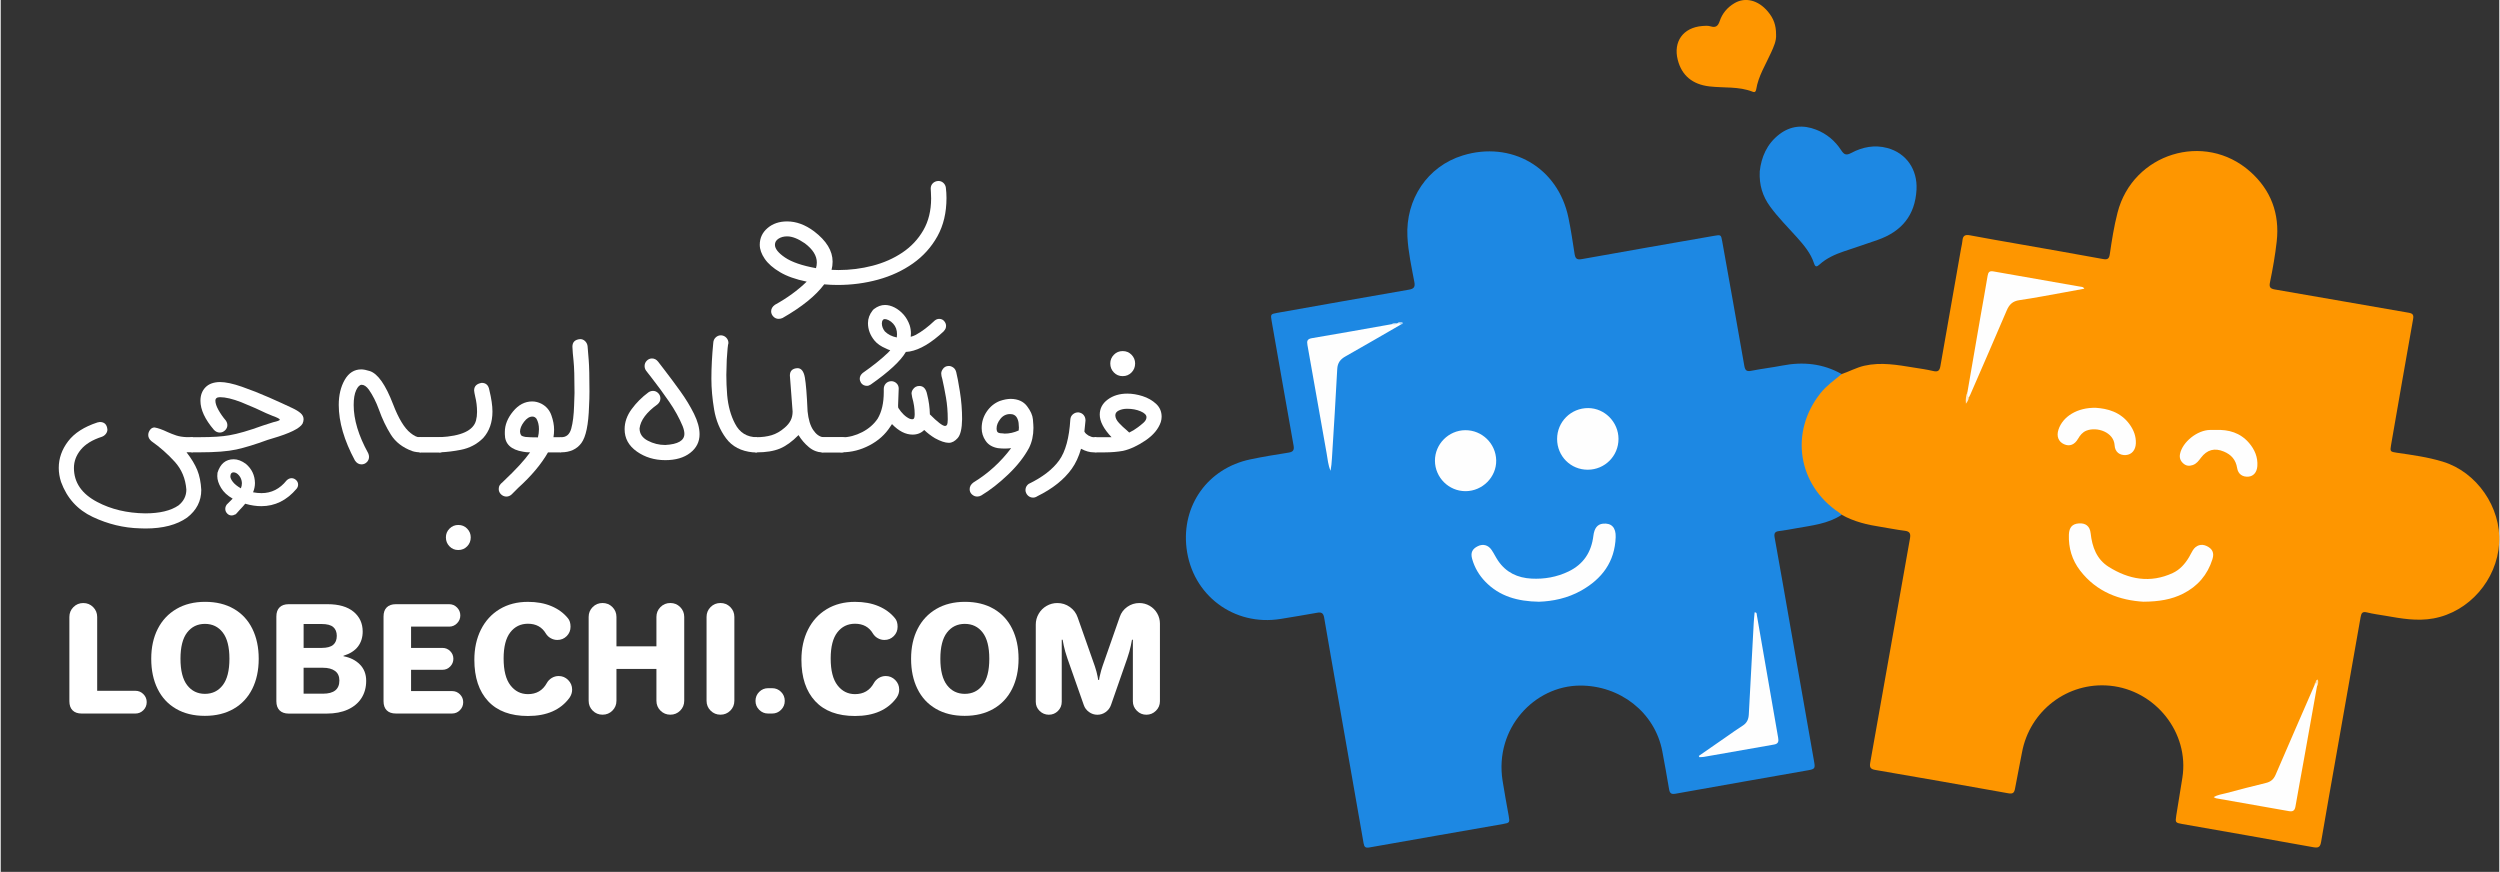 <svg xmlns="http://www.w3.org/2000/svg" viewBox="0 0 1080.12 376.91" width="1081" height="377"><rect x="0" y="0" width="1080.12" height="376.91" fill="#333333" stroke="none"/><style>		.s0 { fill: #fe9600 } 		.s1 { fill: #1d88e3 } 		.s2 { fill: #fefefe } 		.s3 { fill: #feebd0 } 		.s4 { fill: #fee1b8 } 		.s5 { fill: #add4f4 } 		.s6 { fill: #ffffff } 	</style><g><g><path class="s0" d="m795.83 161.7c3.3-1.08 6.34-2.8 9.78-3.59 7.27-1.66 14.37-0.35 21.5 0.8 2.8 0.45 5.63 0.84 8.39 1.5 2.09 0.5 2.71-0.34 3.03-2.21 2.94-16.95 5.94-33.88 8.93-50.82 0.2-1.12 0.51-2.23 0.59-3.35 0.16-2.12 1.13-2.71 3.22-2.31 6.69 1.28 13.41 2.42 20.12 3.6 12.46 2.2 24.93 4.36 37.38 6.65 2.04 0.38 2.7-0.12 2.99-2.14 0.87-6.02 1.82-12.03 3.34-17.93 6.57-25.56 37.58-35.26 57.34-17.71 8.92 7.92 12.81 18.14 11.47 30.15-0.66 5.97-1.71 11.88-2.92 17.75-0.41 1.96 0.04 2.7 2.09 3.05 19.27 3.3 38.52 6.73 57.79 10.04 1.92 0.33 2.32 0.94 1.98 2.86-3.24 18.12-6.36 36.25-9.52 54.38-0.48 2.76-0.36 2.89 2.57 3.31 6.66 0.96 13.34 1.88 19.81 3.85 14.7 4.47 25.28 19.76 24.36 35.23-0.95 15.97-13.08 29.75-28.43 32.54-7.05 1.28-13.89 0.05-20.76-1.16-2.64-0.46-5.31-0.78-7.89-1.43-2-0.51-2.5 0.2-2.82 2.04-3.49 20.05-7.06 40.1-10.6 60.14-2.17 12.3-4.36 24.6-6.46 36.91-0.35 2.04-0.88 2.85-3.26 2.42-18.9-3.44-37.83-6.71-56.75-10.05-3-0.53-3.08-0.64-2.62-3.64 0.85-5.45 1.78-10.89 2.64-16.33 3.1-19.56-11.71-37.93-31.33-39.82-18.33-1.76-34.71 10.87-38.01 28.92-0.95 5.19-2.06 10.34-2.99 15.53-0.32 1.78-0.88 2.42-2.88 2.06q-28.72-5.15-57.49-10.09c-2.06-0.35-2.62-1.02-2.23-3.18 5.77-32.27 11.42-64.56 17.17-96.84 0.38-2.14-0.01-3.12-2.31-3.39-3.38-0.4-6.72-1.12-10.09-1.64-5.96-0.9-11.77-2.27-17.09-5.25-4.25-1.17-7.05-4.37-9.59-7.55-8.28-10.39-10.6-22.09-6.2-34.72 2.39-6.85 6.7-12.54 12.53-16.97 0.96-0.74 1.96-1.44 3.22-1.61z"></path><path class="s1" d="m795.83 161.7c-3.15 2.63-6.51 4.97-9.13 8.25-13.44 16.85-9.91 39.74 8.06 51.67 0.4 0.26 0.74 0.61 1.1 0.92-5.96 3.94-12.9 4.61-19.67 5.83-2.47 0.45-4.95 0.9-7.44 1.21-1.81 0.22-2.21 1.01-1.89 2.78 2.45 13.57 4.81 27.16 7.19 40.75q4.96 28.17 9.91 56.34c0.47 2.69 0.22 3.03-2.54 3.52-19.16 3.38-38.32 6.72-57.47 10.16-1.86 0.33-2.44-0.29-2.73-1.99q-1.37-8.16-2.91-16.29c-3.18-16.97-18.39-28.58-35.62-28.48-19.71 0.11-36.95 18.5-33.45 41.06 0.78 5.05 1.74 10.07 2.63 15.1 0.54 3.05 0.51 3.17-2.43 3.69-19.24 3.37-38.49 6.7-57.72 10.12-1.77 0.31-2.26-0.17-2.55-1.8-3.7-21.33-7.46-42.65-11.2-63.98-1.96-11.18-3.95-22.36-5.85-33.55-0.32-1.86-1.08-2.48-2.94-2.14-5.26 0.95-10.54 1.82-15.82 2.68-20.25 3.31-38.32-10.28-40.74-30.62-2.2-18.49 9.25-34.49 27.55-38.34 5.47-1.15 11.01-2.05 16.53-2.92 1.96-0.31 2.55-1.05 2.2-3.04-3.21-17.95-6.33-35.92-9.49-53.89-0.5-2.86-0.42-2.98 2.37-3.48 19.01-3.36 38.01-6.77 57.04-10.05 2.17-0.37 2.67-1.24 2.3-3.25-1.22-6.53-2.68-13.04-3.01-19.7-0.8-16.07 8.6-30.35 23.93-35.06 20.77-6.38 41.13 4.95 45.68 26.91 1.07 5.16 1.85 10.38 2.65 15.59 0.3 1.97 0.89 2.72 3.14 2.31 19-3.42 38.02-6.71 57.04-10.04 3.11-0.54 3.12-0.57 3.66 2.41 3.2 17.89 6.41 35.77 9.53 53.67 0.33 1.91 0.87 2.67 2.97 2.25 4.45-0.88 8.98-1.41 13.44-2.27 9-1.75 17.59-0.89 25.68 3.67z"></path><path class="s1" d="m760.42 74.06c0.68-6.08 3.06-11.88 8.5-16.02 4.86-3.71 10.24-4.17 15.86-1.99 4.61 1.79 8.25 4.86 10.9 8.98 1.22 1.9 2.22 2.2 4.28 1.1 4.85-2.59 10.07-3.61 15.52-2.17 8.36 2.2 13.18 9.4 12.71 18.04-0.62 11.21-6.53 18.11-16.8 21.72-4.89 1.72-9.83 3.34-14.74 5-3.79 1.29-7.4 2.93-10.4 5.64-1.1 1-1.8 1.23-2.35-0.48-1.43-4.44-4.38-7.89-7.42-11.3-3.94-4.41-8.17-8.58-11.65-13.39-3.14-4.33-4.71-9.18-4.41-15.13z"></path><path class="s0" d="m767.48 14.93c0.18 2.74-1.01 5.24-2.14 7.76-2.34 5.24-5.51 10.13-6.45 15.94-0.13 0.82-0.5 1.44-1.47 1.05-6.04-2.4-12.48-1.6-18.73-2.32-7.29-0.84-11.98-4.68-13.71-11.47-2.03-7.94 2.36-14 10.64-14.65 1.21-0.1 2.43-0.2 3.62 0.17 2.16 0.67 3.18-0.18 3.88-2.31 1.1-3.32 3.31-5.91 6.35-7.71 4.65-2.77 10.31-1.35 14.45 3.59 2.52 3.01 3.56 5.88 3.56 9.95z"></path><path class="s2" d="m926.23 260.12c-10.03-0.61-20.11-4.06-27.34-13.5-3.49-4.55-5.02-9.77-4.83-15.48 0.11-3.15 1.46-4.65 4.27-4.87 2.9-0.23 4.8 1.12 5.14 4.25 0.64 5.94 2.6 11.25 7.76 14.5 8.7 5.49 18 7.21 27.73 2.7 3.07-1.43 5.31-3.95 7.04-6.86 0.58-0.97 1.04-2.02 1.65-2.98 1.39-2.2 3.64-2.9 5.87-1.88 2.59 1.18 3.47 2.98 2.6 5.74-2.12 6.77-6.41 11.74-12.74 14.93-4.96 2.48-10.27 3.4-17.15 3.45z"></path><path class="s2" d="m850.23 169.37q2.8-16.31 5.63-32.61c1.01-5.83 2.12-11.65 3.06-17.5 0.26-1.63 0.83-2.24 2.53-1.93 12.78 2.28 25.57 4.5 38.36 6.74 0.3 0.05 0.59 0.19 0.93 0.73q-4.44 0.83-8.9 1.64c-6.39 1.14-12.76 2.39-19.18 3.32-2.88 0.42-4.37 1.85-5.46 4.41-5.18 12.17-10.48 24.29-15.75 36.42-0.19 0.44-0.44 0.86-0.66 1.29-1.34-0.59-0.67-1.61-0.56-2.51z"></path><path class="s2" d="m1001.33 296.63q-2.8 15.68-5.6 31.36c-1.23 6.86-2.52 13.72-3.71 20.59-0.29 1.71-0.99 2.39-2.77 2.08-10.53-1.88-21.07-3.71-31.6-5.57-0.3-0.05-0.56-0.29-0.99-0.52 1.76-1.02 3.62-1.22 5.38-1.69 5.72-1.52 11.44-3.03 17.2-4.41 2.09-0.5 3.35-1.6 4.2-3.58 5.57-12.96 11.23-25.89 16.86-38.83 0.27-0.27 0.19-0.71 0.45-0.99 1.23 0.13 0.61 0.95 0.58 1.56z"></path><path class="s2" d="m905.78 176.3c4.83 0.33 10.63 1.7 14.57 7.2 1.75 2.44 2.78 5.12 2.66 8.17-0.11 2.89-1.77 4.84-4.25 5.04-2.64 0.21-4.77-1.23-4.93-4.2-0.32-5.74-7.72-8.16-12.22-6.33-1.66 0.68-2.71 1.97-3.58 3.49-1.52 2.63-3.68 3.44-6.05 2.37-2.46-1.11-3.36-3.46-2.41-6.34 1.83-5.6 8.14-9.63 16.21-9.4z"></path><path class="s2" d="m957.54 185.87c5.64-0.25 10.64 1.23 14.4 5.61 2.43 2.83 3.87 6.17 3.59 10.03-0.19 2.67-1.67 4.36-3.86 4.54-2.48 0.2-4.45-1.04-4.87-3.71-0.57-3.61-2.56-5.82-5.78-7.15-4-1.66-7.21-0.79-9.86 2.68-0.98 1.29-1.87 2.59-3.55 3.17-1.55 0.53-2.87 0.38-4.07-0.68-1.25-1.09-1.77-2.43-1.43-4.13 1.05-5.17 7.45-10.3 13-10.37q1.21 0.01 2.43 0.01z"></path><path class="s3" d="m850.23 169.37c0.26 0.82-0.33 1.83 0.55 2.51-0.04 0.89-0.44 1.6-1.23 2.65-0.24-2.11 0.11-3.65 0.68-5.16z"></path><path class="s4" d="m1001.33 296.63c-0.2-0.52 0.03-1.2-0.58-1.57 0.03-0.56 0.08-1.11 0.92-1.31 0.34 1.03 0.21 1.97-0.34 2.88z"></path><path class="s4" d="m1000.75 295.05c0.07 0.43-0.05 0.78-0.45 0.99-0.06-0.42 0.07-0.76 0.45-0.99z"></path><path class="s2" d="m664.98 260.13c-9.25-0.16-17.04-2.32-23.19-8.67-2.69-2.77-4.62-6.05-5.68-9.78-0.78-2.72 0.01-4.4 2.48-5.59 2.23-1.08 4.47-0.49 5.94 1.69 0.99 1.47 1.76 3.1 2.75 4.58 3.44 5.1 8.44 7.45 14.42 7.77 5.58 0.3 10.99-0.65 16.06-3.09 6.47-3.11 9.88-8.35 10.74-15.41 0.41-3.35 1.79-4.99 4.11-5.24 3.75-0.4 5.67 1.72 5.53 5.81-0.37 10.71-5.93 18.06-14.94 23.13-5.87 3.29-12.26 4.6-18.22 4.8z"></path><path class="s2" d="m604.76 140.61c-7.8 4.49-15.57 9.02-23.41 13.45-2.24 1.26-3.44 2.78-3.58 5.52-0.65 12.87-1.5 25.73-2.29 38.59-0.11 1.78-0.26 3.55-0.59 5.35-1.07-2.38-1.24-4.97-1.69-7.47-2.81-15.63-5.52-31.27-8.31-46.9-0.31-1.72-0.09-2.62 1.94-2.96 11.51-1.93 23-4.01 34.49-6.04 0.77-0.48 1.73 0.14 2.48-0.45 0.65-0.21 1.38-0.65 1.54 0.55l-0.02 0.01q-0.27 0.15-0.56 0.35z"></path><path class="s2" d="m734.08 326.78q5.96-4.13 11.91-8.26c2.33-1.61 4.63-3.29 7.03-4.8 1.84-1.16 2.56-2.74 2.67-4.85q1.02-19.8 2.13-39.58c0.08-1.53 0.26-3.05 0.39-4.58 1.05 0.01 0.88 0.73 0.96 1.2q4.59 26.48 9.2 52.95c0.27 1.55 0.18 2.67-1.75 3-10.14 1.75-20.26 3.56-30.39 5.34-0.62 0.11-1.27 0.08-1.9 0.12q-0.15-0.27-0.25-0.54z"></path><path class="s2" d="m699.36 189.73c0.02 7.37-5.89 13.3-13.26 13.33-7.4 0.03-13.26-5.82-13.28-13.26-0.02-7.46 6-13.44 13.47-13.39 7.14 0.05 13.06 6.09 13.07 13.32z"></path><path class="s2" d="m633.12 185.97c7.24-0.05 13.21 5.76 13.37 13 0.16 7.23-5.91 13.35-13.26 13.36-7.23 0.01-13.17-5.89-13.22-13.13-0.04-7.2 5.88-13.18 13.11-13.23z"></path><path class="s5" d="m605.35 140.25c-0.36-0.63-1.02-0.39-1.54-0.55 0.48-0.52 1.12-0.44 1.73-0.44 0.34 0 0.61 0.16 0.54 0.55-0.08 0.36-0.41 0.41-0.73 0.44z"></path><path class="s5" d="m603.82 139.71c-0.71 0.78-1.62 0.49-2.48 0.45 0.75-0.59 1.61-0.52 2.48-0.45z"></path><path class="s5" d="m604.76 140.61q0.29-0.18 0.57-0.36-0.28 0.19-0.57 0.36z"></path></g><g><path class="s6" d="m31.06 307.08q-1.38-1.38-1.38-3.94v-36.44q0-2.5 1.75-4.26 1.76-1.75 4.26-1.75 2.51 0 4.26 1.75 1.75 1.76 1.75 4.26v31.93h16.53q2.01 0 3.44 1.44 1.44 1.44 1.44 3.44 0 2.07-1.44 3.51-1.44 1.44-3.44 1.44h-23.23q-2.56 0-3.94-1.38z"></path><path class="s6" d="m75.8 306.42q-5.23-3.03-7.98-8.61-2.75-5.58-2.75-13.03 0-7.39 2.82-12.93 2.82-5.53 8.08-8.61 5.26-3.07 12.4-3.07 7.2 0 12.43 3.04 5.23 3.03 7.98 8.61 2.75 5.58 2.75 12.96 0 7.45-2.79 13.03-2.79 5.58-8.05 8.61-5.26 3.04-12.46 3.04-7.2 0-12.43-3.04zm20.19-10.23q2.88-3.75 2.88-11.4 0-7.64-2.88-11.36-2.88-3.73-7.7-3.73-4.82 0-7.7 3.73-2.88 3.72-2.88 11.36 0 7.63 2.88 11.4 2.88 3.75 7.7 3.76 4.82-0.01 7.7-3.76z"></path><path class="s6" d="m120.54 307.08q-1.38-1.38-1.38-3.94v-36.63q0-2.57 1.38-3.94 1.38-1.38 3.95-1.38h16.78q7.32 0 11.27 3.26 3.94 3.26 3.94 8.58 0 3.76-2.03 6.45-2.03 2.69-6.29 4.01v0.19q4.38 0.81 7.11 3.57 2.73 2.76 2.72 7.08 0 4.26-2.04 7.45-2.04 3.19-5.89 4.95-3.85 1.75-9.11 1.75h-16.47q-2.57-0.02-3.94-1.4zm18.22-26.99q3.37 0 4.95-1.31 1.56-1.32 1.57-3.88 0-2.5-1.53-3.82-1.53-1.32-4.98-1.32h-7.83v10.33zm0.56 19.79q7.08 0 7.08-5.7 0-2.75-1.88-4.13-1.88-1.38-5.2-1.38h-8.39v11.21z"></path><path class="s6" d="m166.87 307.08q-1.38-1.38-1.38-3.94v-36.63q0-2.57 1.38-3.94 1.38-1.38 3.95-1.38h23.04q2 0 3.41 1.44 1.41 1.44 1.41 3.44 0 1.94-1.41 3.38-1.41 1.44-3.41 1.44h-16.47v9.2h13.59q1.94 0 3.32 1.38 1.38 1.38 1.38 3.32 0 1.94-1.38 3.35-1.38 1.41-3.32 1.41h-13.59v9.2h17.72q2 0 3.41 1.41 1.41 1.41 1.41 3.41 0 2.01-1.41 3.44-1.41 1.44-3.41 1.44h-24.3q-2.55 0.01-3.94-1.37z"></path><path class="s6" d="m210.7 303.11q-5.95-6.42-5.95-17.88 0-7.39 2.85-13.06 2.85-5.67 8.08-8.83 5.24-3.16 12.24-3.16 5.76 0 10.14 1.85 4.38 1.84 7.14 5.23 1.13 1.32 1.13 3.69 0 2.38-1.66 4.04-1.66 1.66-4.04 1.66-1.5 0-2.85-0.75-1.35-0.75-2.1-2-2.51-4.26-7.76-4.26-4.76 0-7.64 3.73-2.88 3.72-2.88 11.3 0 7.77 2.94 11.58 2.94 3.82 7.58 3.82 5.51 0 8.14-4.76 0.75-1.38 2.13-2.22 1.38-0.84 3.01-0.85 2.38 0 4.1 1.72 1.72 1.73 1.72 4.16 0 1.88-1.13 3.51-5.76 7.89-17.97 7.89-11.27 0-17.22-6.41z"></path><path class="s6" d="m255.91 307.21q-1.75-1.75-1.75-4.26v-36.26q0-2.5 1.75-4.26 1.75-1.75 4.26-1.75 2.51 0 4.26 1.75 1.75 1.76 1.75 4.26v12.71h17.28v-12.71q0-2.5 1.75-4.26 1.76-1.75 4.26-1.75 2.51 0 4.26 1.75 1.75 1.76 1.75 4.26v36.26q0 2.51-1.75 4.26-1.75 1.75-4.26 1.75-2.5 0-4.26-1.75-1.75-1.75-1.75-4.26v-13.78h-17.28v13.78q0 2.51-1.75 4.26-1.75 1.75-4.26 1.75-2.51 0-4.26-1.75z"></path><path class="s6" d="m306.88 307.21q-1.75-1.75-1.75-4.26v-36.26q0-2.5 1.75-4.26 1.75-1.75 4.26-1.75 2.5 0 4.26 1.75 1.75 1.76 1.75 4.26v36.26q0 2.51-1.75 4.26-1.76 1.75-4.26 1.75-2.5 0-4.26-1.75z"></path><path class="s6" d="m327.89 306.86q-1.6-1.6-1.6-3.85 0-2.32 1.6-3.91 1.6-1.6 3.85-1.6h1.75q2.26 0 3.85 1.6 1.6 1.59 1.6 3.91 0 2.25-1.6 3.85-1.59 1.6-3.85 1.6h-1.75q-2.25 0-3.85-1.6z"></path><path class="s6" d="m352.09 303.11q-5.95-6.42-5.95-17.88 0-7.39 2.85-13.06 2.85-5.67 8.08-8.83 5.24-3.16 12.24-3.16 5.76 0 10.14 1.85 4.38 1.84 7.14 5.23 1.13 1.32 1.13 3.69 0 2.38-1.66 4.04-1.66 1.66-4.04 1.66-1.5 0-2.85-0.75-1.35-0.75-2.1-2-2.51-4.26-7.76-4.26-4.76 0-7.64 3.73-2.88 3.72-2.88 11.3 0 7.77 2.94 11.58 2.94 3.82 7.58 3.82 5.51 0 8.14-4.76 0.75-1.38 2.13-2.22 1.38-0.84 3.01-0.85 2.38 0 4.1 1.72 1.72 1.73 1.72 4.16 0 1.88-1.13 3.51-5.76 7.89-17.97 7.89-11.26 0-17.22-6.41z"></path><path class="s6" d="m404.28 306.42q-5.24-3.03-7.98-8.61-2.76-5.58-2.75-13.03 0-7.39 2.82-12.93 2.82-5.53 8.08-8.61 5.26-3.07 12.4-3.07 7.2 0 12.43 3.04 5.23 3.03 7.98 8.61 2.75 5.58 2.75 12.96 0 7.45-2.79 13.03-2.79 5.58-8.05 8.61-5.26 3.04-12.46 3.04-7.2 0-12.43-3.04zm20.2-10.23q2.88-3.75 2.88-11.4 0-7.64-2.88-11.36-2.88-3.73-7.7-3.73-4.82 0-7.7 3.73-2.88 3.72-2.88 11.36 0 7.63 2.88 11.4 2.88 3.75 7.7 3.76 4.81-0.01 7.7-3.76z"></path><path class="s6" d="m449.11 307.33q-1.66-1.63-1.66-3.94v-33.38q0-2.5 1.25-4.66 1.25-2.16 3.41-3.41 2.16-1.25 4.67-1.25 3 0 5.42 1.72 2.41 1.72 3.35 4.48l7.45 21.16q0.81 2.45 1.13 4.2l0.31 1.69h0.38q0.13-1.12 0.31-1.75 0.62-2.68 1.19-4.26l7.45-21.29q0.88-2.62 3.22-4.29 2.35-1.66 5.23-1.66 2.38 0 4.45 1.19 2.06 1.19 3.26 3.26 1.19 2.07 1.19 4.45v33.56q0 2.38-1.72 4.1-1.73 1.72-4.16 1.72-2.38 0-4.1-1.72-1.72-1.72-1.72-4.1v-26.61h-0.38l-0.5 2.57q-0.5 2.45-1.57 5.57l-7.01 20.1q-0.63 1.81-2.25 3.01-1.63 1.19-3.63 1.19-2.01 0-3.63-1.19-1.64-1.18-2.25-3.01l-7.08-20.16q-1.06-3.07-1.57-5.51-0.38-1.75-0.5-2.57h-0.38v26.86q0 2.31-1.63 3.94-1.63 1.63-3.94 1.63-2.32-0.01-3.99-1.64z"></path></g><g><path class="s6" d="m60.13 228.4q-10.47-0.27-20.34-4.92-9.87-4.64-13.7-15.11-1-3.09-1-6.1 0-6.19 4.05-11.51 4.05-5.32 12.7-8.15l1-0.18q3 0 3.28 3.28 0 1-0.68 1.87-0.69 0.87-1.68 1.23-6.2 2-9.15 5.6-2.96 3.6-2.96 7.87 0 9.46 10.1 14.74 8.92 4.73 20.66 4.91 9.46 0 14.47-3.46 3.37-2.73 3.37-6.83-0.54-7.09-5.05-12.06-4.5-4.96-10.06-8.87-1.37-1.19-1.37-2.64 0-1.18 0.77-2.23 0.77-1.05 1.96-1.05 2.19 0.36 5.64 2 1.82 0.82 3.73 1.46 1.91 0.63 4.55 0.73h2.64v6.55h-2.73q3.18 4.09 4.64 7.69 1.46 3.59 1.73 8.6 0 7.19-6.1 11.92-6.65 4.73-18.02 4.73z"></path><path class="s6" d="m83.06 195.55q-1.36 0-2.32-0.96-0.96-0.96-0.96-2.23 0-1.45 0.96-2.41 0.96-0.96 2.32-0.96h3.09q8.1 0 12.65-0.82 5.46-0.91 14.47-4.19l4.55-1.46q2.82-0.63 2.82-1.09 0-0.54-3.09-1.64l-2.82-1.18q-3.83-1.91-10.74-4.73-5.65-2.19-9.19-2.18-2.01 0-2 1.55 0.01 1.64 1.36 4.05 1.37 2.42 3.09 4.41 0.73 1.01 0.73 2.09 0 1.27-1 2.23-1.01 0.96-2.27 0.96-1.45 0-2.55-1.18-5.82-6.83-5.82-12.56 0-3.55 2.14-5.78 2.13-2.23 6.23-2.32 3.74 0 9.6 2.05 5.87 2.05 11.74 4.64 5.87 2.59 9.87 4.5 2.37 1.09 3.69 2.23 1.32 1.14 1.32 2.68 0 0.91-0.46 1.91-1.82 3.1-13.01 6.37l-2.09 0.64q-7.92 2.91-13.51 4.14-5.6 1.23-15.97 1.23h-2.83zm14.84 26.44q-0.82-0.87-0.82-1.96 0-0.54 0.14-0.96 0.14-0.41 0.5-0.96l2.55-2.55q-3.37-1.91-5.01-4.64-1.64-2.73-1.64-5.1l0.09-1.46q1.82-5.82 7.01-5.82 2.55 0 5.28 2 3.82 3.27 3.91 8.28 0 2-0.82 4 1.91 0.36 3.64 0.36 6.47 0 10.83-5.46 1.01-1 2.18-1 1.09 0 1.96 0.82 0.87 0.82 0.86 2 0 0.91-0.64 1.73-6.37 7.55-15.29 7.55-3.18 0-6.73-1l-0.18-0.09q-1.18 1.45-2.28 2.55-0.64 0.63-1.46 1.64-0.18 0.27-0.41 0.41-0.23 0.14-0.41 0.14-0.64 0.36-1.27 0.36-1.18 0.02-1.99-0.84zm6.37-13.15q-0.09-1.91-1.23-3.28-1.14-1.37-2.41-1.37-1.28 0-1.36 1.73 0 1 1.09 2.41 1.09 1.41 3.46 2.78 0.45-1.09 0.45-2.27z"></path><path class="s6" d="m153.14 199.1q-7.01-13.01-7.01-24.03 0-6.37 2.59-10.88 2.6-4.5 7.14-4.5 1.45 0 3.73 0.73 5.18 1.73 10.01 14.29 3.55 9.29 7.55 12.47 2.28 1.82 3.73 1.82h0.82v6.55q-2.19 0-3.82-0.55-6.2-2.28-9.24-7.14-3.05-4.87-5.14-10.78-1.82-5.01-4.37-8.65-1.55-2.09-3.09-2.09-1.27 0-2.37 2.32-1.09 2.33-1.09 6.42 0 9.47 6.28 20.84 0.36 0.82 0.36 1.55 0 1.36-0.96 2.32-0.96 0.96-2.32 0.96-1.71-0.02-2.8-1.65z"></path><path class="s6" d="m182.08 195.55q-1.9 0-3.19-0.96-1.27-0.96-1.27-2.32 0.01-1.36 1.27-2.32 1.27-0.96 3.19-0.96h7.28q1.81 0 3.09 0.96 1.27 0.96 1.27 2.32 0 1.36-1.27 2.32-1.28 0.96-3.09 0.96z"></path><path class="s6" d="m182.17 195.55q-1.9 0-3.19-0.96-1.27-0.96-1.27-2.32 0-1.36 1.27-2.32 1.27-0.96 3.19-0.96h7.28q1.81 0 3.09 0.96 1.27 0.96 1.27 2.32 0 1.36-1.27 2.32-1.28 0.96-3.09 0.96z"></path><path class="s6" d="m189.54 189h0.36q13.83-0.72 15.56-7.19 0.46-1.73 0.46-3.73 0-3.46-0.82-6.74-0.37-1.63-0.45-2.55 0-2.73 3.28-3.28 2.73 0 3.28 3 1.37 5.64 1.37 9.37 0 7.01-4 11.47-4.01 4-9.65 5.1-4.55 0.91-9.01 1.09h-0.36v-6.54zm4.46 47.18q-1.55-1.59-1.55-3.87-0.01-2.19 1.55-3.78 1.55-1.59 3.82-1.59 2.28 0 3.82 1.59 1.55 1.59 1.55 3.78 0 2.28-1.55 3.87-1.55 1.59-3.82 1.59-2.28 0.02-3.82-1.59z"></path><path class="s6" d="m216.29 213.71q-1-0.96-1-2.32 0-1 0.41-1.64 0.41-0.64 1.32-1.37l0.36-0.36q7.83-7.37 11.47-12.47-1.73 0-3-0.27-7.92-1.28-7.92-7.55v-1q0-4.55 3.55-8.87 3.56-4.32 8.28-4.32 2 0 4 1 3.09 1.64 4.28 4.96 1.18 3.32 1.18 6.23 0 1.73-0.27 3.28h3.28v6.55h-5.64q-4.37 7.64-12.83 15.29l-2.91 2.91q-1.01 0.91-2.27 0.91-1.29-0.02-2.29-0.96zm16.39-28.17q0-2.64-1.09-4.55-0.73-0.91-1.73-0.91-1.91 0-3.64 2.27-1.73 2.27-1.73 4.28 0.09 1 0.46 1.5 0.36 0.5 2 0.77 2 0.18 5.28 0.18 0.44-1.71 0.45-3.54z"></path><path class="s6" d="m242.05 189h0.18q3.37 0.09 4.41-3.73 1.05-3.82 1.23-10.01l0.18-5.37q0-10.01-0.41-13.79-0.41-3.78-0.5-6.23 0-3 3.37-3.28 1.19 0 2.09 0.86 0.91 0.87 1.09 2.14 0.18 2.19 0.5 6.14 0.32 3.96 0.32 13.51 0 3.28-0.18 6.37-0.36 11.93-3.32 15.93-2.96 4-8.78 4h-0.18z"></path><path class="s6" d="m274.99 195.19q-5.28-3.73-5.28-9.65 0-4.55 3.05-8.69 3.05-4.14 7.23-7.23 0.91-0.63 2-0.64 1.27 0 2.23 0.96 0.96 0.96 0.96 2.32 0 1.46-1.27 2.55-7.09 5.1-7.74 10.37 0 3.46 3.55 5.32 3.55 1.87 7.55 1.87 8.28-0.45 8.28-4.82 0-1.36-0.73-3.28-2.19-5.28-5.82-10.56-3.64-5.28-7.46-10.19l-2.55-3.28q-0.64-0.91-0.64-2 0-1.36 0.96-2.32 0.96-0.96 2.23-0.96 1.55 0 2.64 1.37l2.73 3.55q3.36 4.37 6.87 9.24 3.5 4.87 5.92 9.74 2.41 4.87 2.41 8.87 0 4.92-4.05 8.05-4.05 3.14-10.78 3.14-7.01-0.01-12.29-3.73z"></path><path class="s6" d="m325.23 195.55q-7.74-0.73-11.69-6.1-3.96-5.37-5.14-12.42-1.18-7.05-1.18-13.33 0-7.19 0.82-15.56 0.09-1.36 1.05-2.28 0.96-0.91 2.32-0.91 1.37 0.09 2.27 1.05 0.91 0.96 0.91 2.32-0.36 1-0.73 7.19-0.18 4.28-0.18 6.64 0 4.09 0.36 8.65 0.64 7.1 3.37 12.29 3 5.91 9.56 5.92v6.55c0 0-1.74 0-1.74-0.01z"></path><path class="s6" d="m355.35 195.55q-3.27 0-5.96-2.23-2.68-2.23-4.5-5.23-4.1 4.18-8.05 5.83-3.96 1.64-10.06 1.64-1.36 0-2.32-0.96-0.96-0.96-0.96-2.32 0-1.36 0.96-2.32 0.96-0.96 2.32-0.96 3.55 0 6.46-0.86 2.91-0.86 5.64-3.23 1.73-1.46 2.59-3.14 0.86-1.68 0.86-3.87l-1.18-15.56q0-3 3.28-3.19 2.46 0 3.19 4 0.72 4 1.18 14.65 0.54 5.28 2.41 8.05 1.86 2.78 4.23 3.14h0.18v6.55c0 0-0.27 0-0.27 0.01zm-21.34-58.7q-0.96-1-0.96-2.27 0-1.64 1.64-2.82 7.92-4.37 13.74-10.01-7.1-1.45-11.56-4.1-4.46-2.64-6.6-5.78-2.14-3.14-2.14-6.05 0-4.36 3.37-7.23 3.36-2.87 8.46-2.87 5.91 0 11.65 4.28 8.01 6.1 8.01 13.1 0 1.82-0.45 3.55l3 0.09q7.56 0 14.74-1.87 7.18-1.86 12.88-5.69 5.69-3.82 9.05-9.65 3.36-5.82 3.37-13.74 0-1.55-0.09-2.64l-0.09-1.64q0-1.37 0.91-2.28 0.91-0.91 2.37-1 1.28 0 2.18 0.82 0.91 0.82 1.09 2.09 0.27 2.27 0.27 4.46 0 9.47-3.91 16.52-3.92 7.05-10.56 11.74-6.65 4.69-15.06 7.01-8.41 2.32-17.52 2.32-2.91 0-5.82-0.27-5.46 7.37-18.02 14.56-0.82 0.36-1.64 0.36-1.35 0.02-2.31-0.99zm18.79-23.39q0-4.37-5.19-8.28-4.37-3-7.64-3-2.19 0-3.73 1-1.55 1-1.55 2.64 0 2.55 4.37 5.51 4.36 2.95 13.38 4.6 0.36-1.2 0.36-2.47z"></path><path class="s6" d="m355.9 195.55q-1.9 0-3.19-0.96-1.27-0.96-1.27-2.32 0.01-1.36 1.27-2.32 1.27-0.96 3.19-0.96h7.28q1.81 0 3.09 0.96 1.27 0.96 1.27 2.32-0.01 1.36-1.27 2.32-1.28 0.96-3.09 0.96z"></path><path class="s6" d="m355.99 195.55q-1.9 0-3.19-0.96-1.27-0.96-1.27-2.32 0.01-1.36 1.27-2.32 1.27-0.96 3.19-0.96h7.28q1.81 0 3.09 0.96 1.27 0.96 1.27 2.32-0.01 1.36-1.27 2.32-1.28 0.96-3.09 0.96z"></path><path class="s6" d="m361.49 194.6q-0.96-0.96-0.96-2.23 0-1.36 0.96-2.32 0.96-0.96 2.23-0.96 4.46-0.09 8.69-2.28 4.23-2.19 6.69-5.82 2.64-4.45 2.64-11.47v-1.37q0-1.36 0.86-2.32 0.87-0.96 2.32-1.05 1.36 0 2.32 0.91 0.96 0.91 0.96 2.27l-0.27 7.28q0 0.82 0.09 1.09 2.28 3.55 5 4.73 0.63 0.18 1 0.18 0.72 0 0.91-0.64 0.18-0.63 0.18-1.55 0-3.46-1.09-7.28l-0.27-1.64q0-0.91 0.55-1.73 1.01-1.55 2.82-1.55 2.64 0 3.37 3.64 1.09 4.27 1.18 8.65 5.01 5.01 6.55 5 0.36 0 0.68-0.27 0.32-0.27 0.41-1.09 0.09-0.82 0.09-1.46 0-5.01-0.77-9.46-0.78-4.46-1.59-8.01-0.45-1.36-0.46-2.37 0-0.91 0.55-1.73 0.92-1.55 2.73-1.55 0.91 0 1.87 0.64 0.96 0.64 1.32 2 0.64 2.45 1.59 8.42 0.96 5.95 0.96 11.97-0.09 6.1-1.91 8.15-1.82 2.05-3.82 2.05-2.37 0-6.01-2-2.55-1.54-4.64-3.55-1.99 2-5.01 2-4.55 0-8.92-4.55l-0.73 1.09q-3.27 5.1-9.01 8.1-5.73 3-11.83 3-1.27 0.04-2.23-0.92zm10.42-29.08q-0.55-0.91-0.55-1.82 0-1.36 1.27-2.46 6.65-4.64 11.01-8.83l0.91-1q-1-0.27-1.82-0.73-3.27-1.36-5-3.46-2.82-3.45-2.82-7.55 0-2.91 2-5.46 0.27-0.37 0.64-0.64 2.28-1.73 4.73-1.73 1.99 0 4.14 1.09 2.13 1.1 3.87 3.05 1.72 1.96 2.64 4.6 0.55 1.73 0.55 3.55l-0.09 1.46q1.1-0.27 2.18-0.82 4.01-2.19 8.19-6.19 0.91-0.73 1.91-0.73 1.37 0 2.18 0.96 0.82 0.96 0.82 2.05 0 1.37-1 2.27v0.09q-8.1 7.56-14.74 8.74l-1.64 0.18q-3.37 5.83-15.2 14.11-0.82 0.55-1.64 0.55-1.62-0.01-2.54-1.28zm15.56-21.02q0-2.73-1.64-4.55-0.91-1-1.91-1.5-1-0.5-1.64-0.5-0.45-0.01-0.68 0.14-0.23 0.14-0.23 0.23-0.46 0.54-0.46 1.46 0 1.82 1.27 3.46 1.99 2 5.19 2.64z"></path><path class="s6" d="m419.87 213.75q-1-0.92-1-2.28 0-1.72 1.64-2.91 9.55-5.83 16.29-14.83-1.37 0.18-2.82 0.18-1.36 0-2.91-0.18-3.56-0.63-5.28-3.14-1.73-2.5-1.73-5.51 0-3.92 2.18-7.14 2.19-3.23 5.64-4.6 2.64-0.91 4.82-0.91 4.64 0.09 6.96 3.14 2.32 3.05 2.55 5.69 0.23 2.64 0.23 3.73 0 4.83-1.91 8.65-3.18 5.91-9.06 11.51-5.87 5.6-11.6 9.05-0.82 0.46-1.73 0.46-1.26 0-2.27-0.91zm20.2-27.66l0.09-1.27-0.09-1.27q0-1.36-0.64-2.73-0.64-1.37-2.09-1.73l-1-0.09q-2.54 0-4.19 2.09-1.64 2.1-1.64 4.09 0 1.46 0.68 1.82 0.69 0.36 2.14 0.36l0.64 0.09q3.1 0 6.1-1.36z"></path><path class="s6" d="m468.47 186.54l0.09 0.18q0.45 0.82 1.64 1.55 1.36 0.73 2.28 0.73h1.18v6.55h-1.18q-2.55 0.01-5.46-1.55-1.46 5.1-4 8.65-5.01 7-14.83 11.83-1.19 0.82-2.46 0.59-1.28-0.22-2.09-1.32-0.82-1.18-0.59-2.46 0.22-1.28 1.32-2.09 9.01-4.37 13.2-10.19 4.1-5.73 4.82-17.66 0.09-1.36 1.09-2.23 1-0.86 2.37-0.86 1.46 0.18 2.28 1.14 0.82 0.96 0.82 2.41-0.22 2.46-0.48 4.73z"></path><path class="s6" d="m472.84 189q0.27 0 0.64 0h6.73q-5.1-5.37-5.1-9.74 0-4 3.46-6.55 3.46-2.55 8.46-2.55 3.18 0 6.6 1.09 3.42 1.1 5.82 3.32 2.41 2.23 2.41 5.6 0 1.09-0.36 2.28-1.55 4.54-6.69 8.01-5.15 3.46-9.69 4.46-3.65 0.63-7.64 0.64h-3.91q-0.36 0-0.73-0.09zm8.37-27.99q-1.55-1.59-1.55-3.87-0.01-2.18 1.55-3.78 1.54-1.59 3.82-1.59 2.28 0 3.82 1.59 1.55 1.59 1.55 3.78 0 2.28-1.55 3.87-1.55 1.59-3.82 1.59-2.28 0.01-3.82-1.59zm10.37 23.71q1-0.72 2.37-1.91 1.36-1.19 1.36-2.46 0-1.46-2.55-2.55-2.55-1.09-5.82-1.09-2.01 0-3.55 0.73-1.55 0.73-1.55 2.09 0 1.63 1.64 3.37 1.63 1.73 3.19 3 0.72 0.63 1.18 1.09 1.92-0.9 3.73-2.27z"></path></g></g></svg>